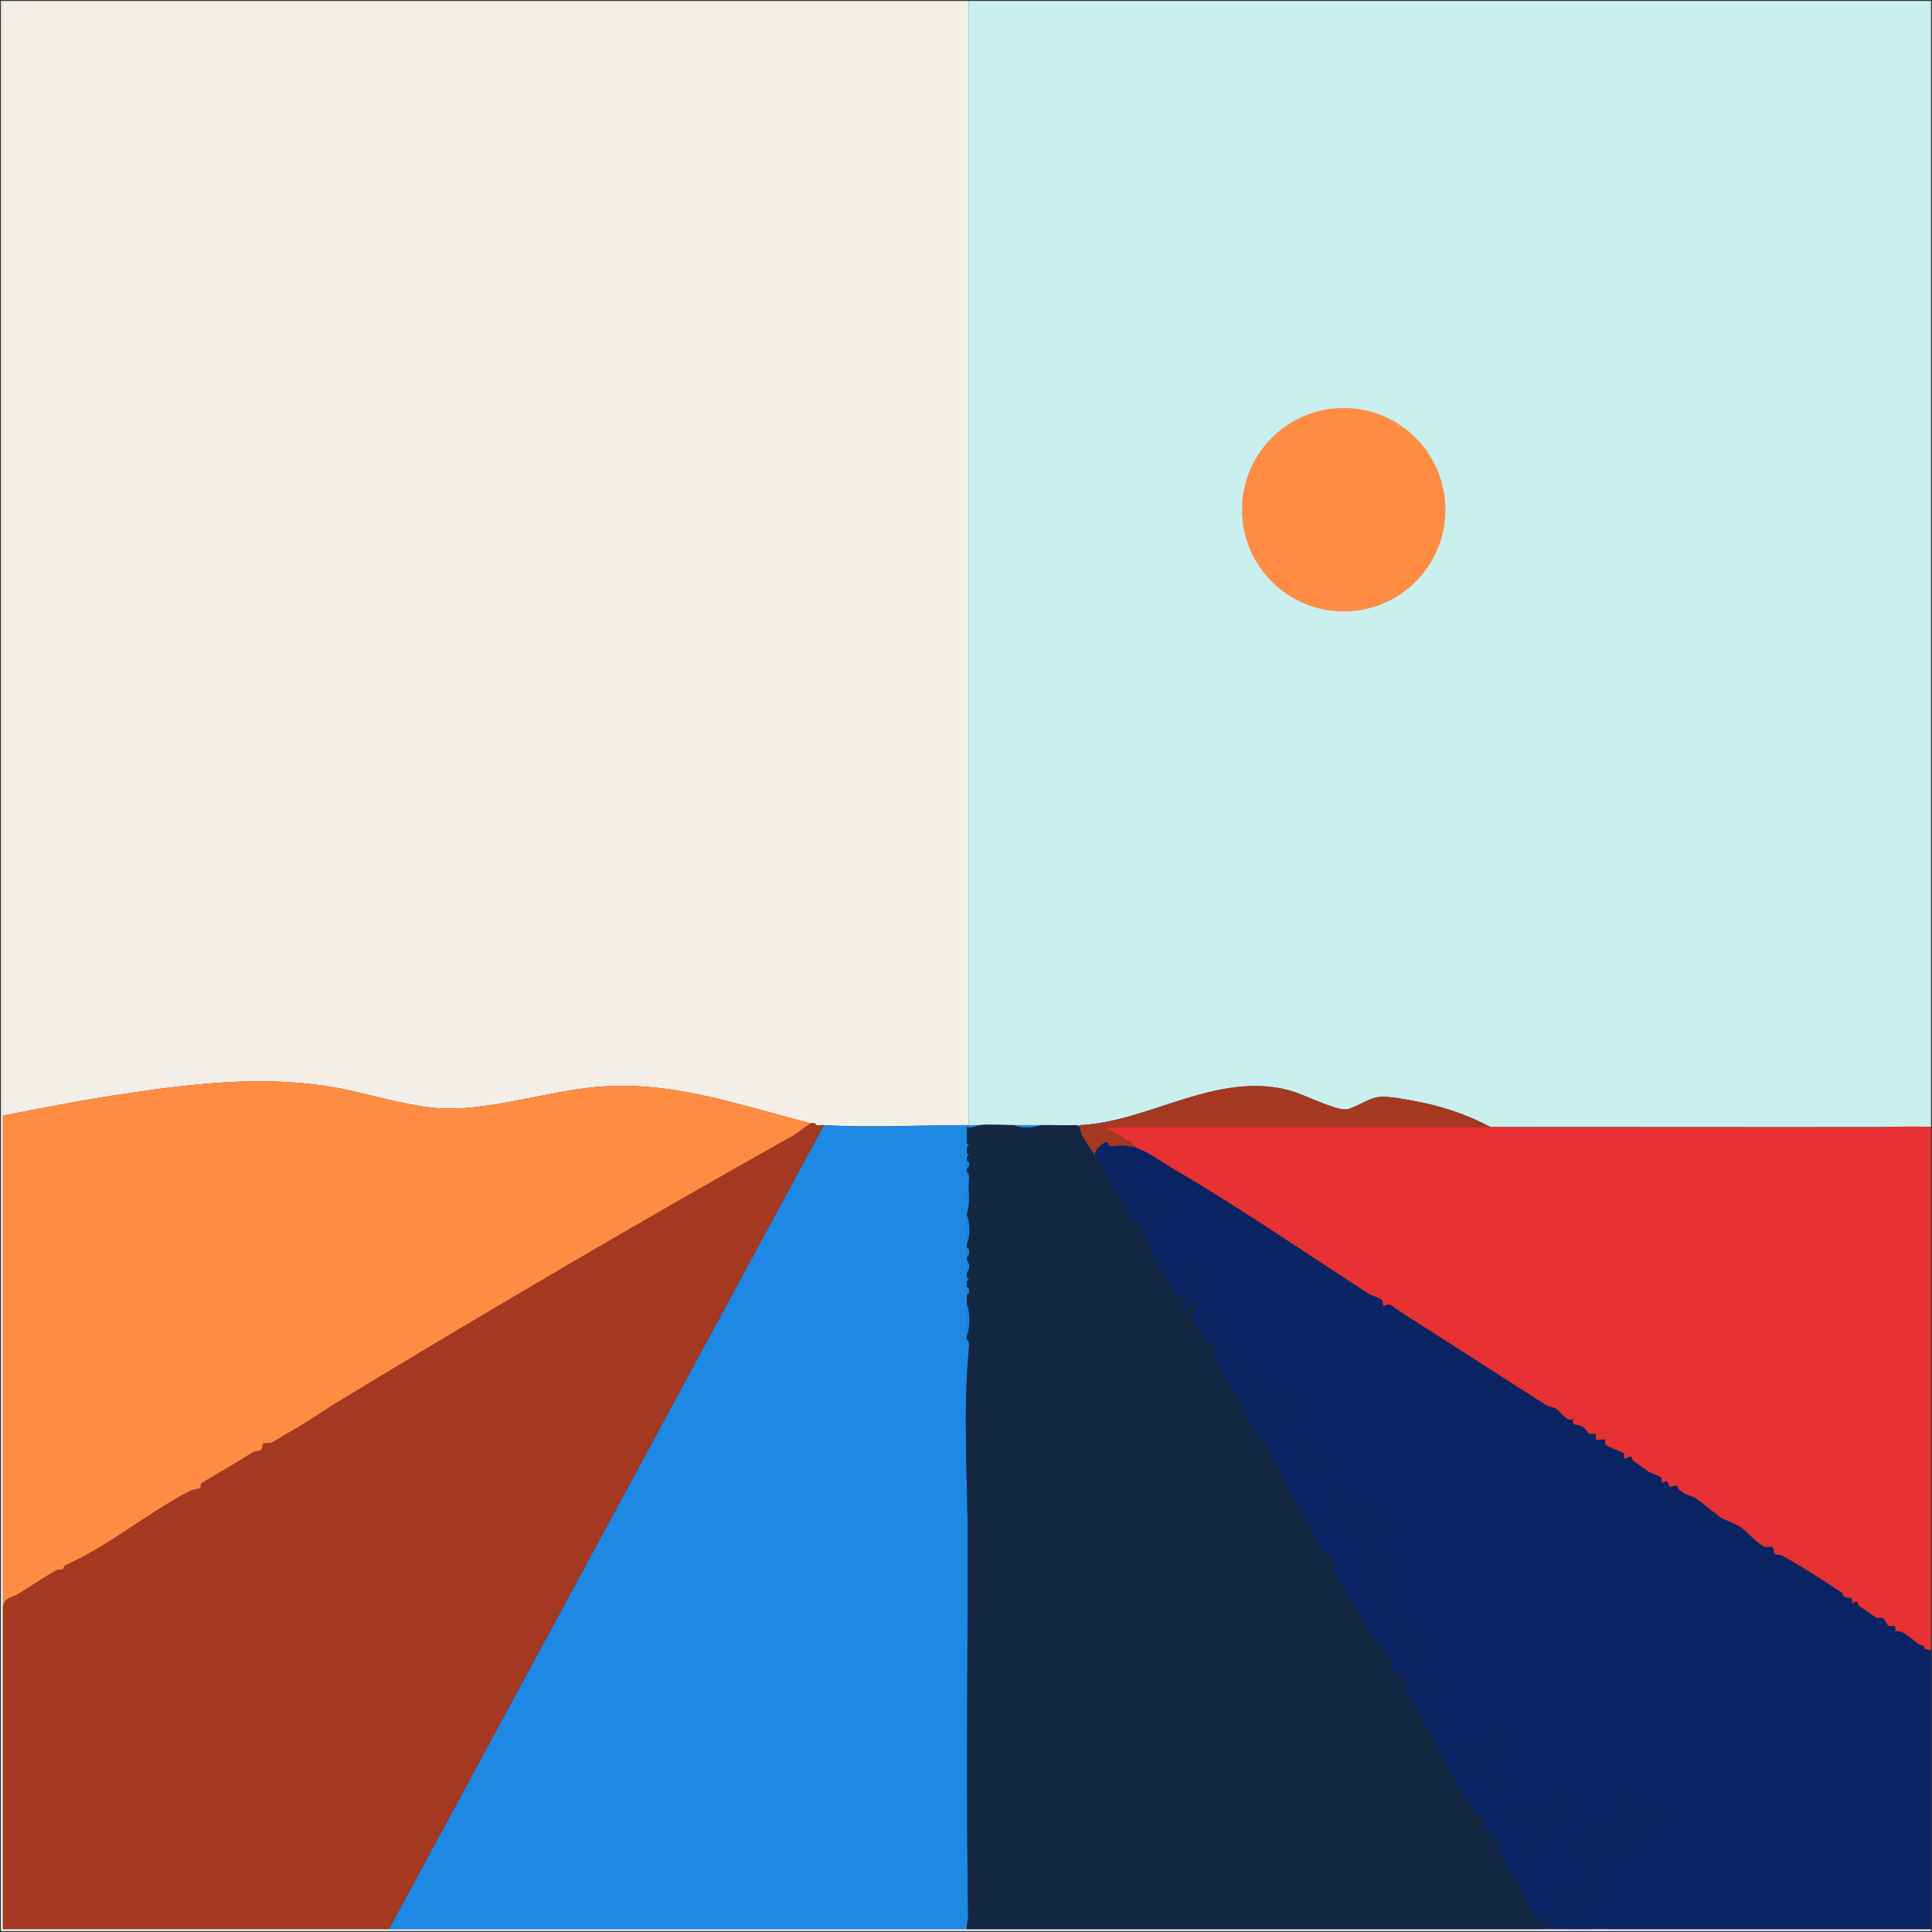 <svg width="322" height="322" viewBox="0 0 322 322" fill="none" xmlns="http://www.w3.org/2000/svg">
<rect x="0" y="0" width="322" height="322" fill="#333333" stroke="none"/>
<g clip-path="url(#clip0_997_30028)">
<path d="M161.471 0.166V187.52H161.157C153.423 187.52 144.941 187.966 137.305 187.52C136.897 187.495 136.425 187.579 136.048 187.52C136.026 187.517 136.03 187.268 135.734 187.206C135.546 187.165 135.285 187.25 135.106 187.206C122.751 184.108 111.43 179.792 98.265 181.275C90.44 182.158 80.749 185.239 73.112 184.705C67.1 184.284 60.556 181.95 54.509 181.027C42.682 179.22 30.899 180.757 19.192 182.541C12.928 183.496 6.686 184.733 0.473 185.949V0.166H161.465H161.471Z" fill="#F3EFE7"/>
<path d="M161.469 0.166H321.833V187.834C318.735 187.68 315.65 187.843 312.591 187.85C291.199 187.881 269.812 187.825 248.398 187.834C244.512 185.761 240.25 184.335 235.902 183.54C234.199 183.229 231.397 182.641 229.751 182.839C227.936 183.059 225.517 184.935 224.132 184.909C222.112 184.872 217.262 182.359 214.818 181.715C202.73 178.52 191.377 187.039 179.984 187.52C179.776 187.529 179.566 187.514 179.355 187.52C177.376 187.576 175.375 187.492 173.393 187.52C171.932 187.542 170.459 187.501 168.998 187.52C167.186 187.542 165.106 187.36 163.35 187.52H161.469V0.166Z" fill="#C9F0EF"/>
<path d="M223.954 101.907C233.317 101.907 240.907 94.317 240.907 84.954C240.907 75.59 233.317 68 223.954 68C214.59 68 207 75.59 207 84.954C207 94.317 214.59 101.907 223.954 101.907Z" fill="#FF8C42"/>
<path d="M0.478 185.949C0.481 213.247 0.469 240.561 0.478 267.859C0.484 285.742 0.475 303.641 0.478 321.525C21.918 321.528 43.373 321.516 64.815 321.525C96.926 321.537 129.049 321.525 161.159 321.525C193.163 321.525 225.185 321.537 257.189 321.525C257.503 321.525 257.817 321.525 258.131 321.525C258.342 321.525 258.549 321.525 258.76 321.525C259.388 321.525 260.016 321.525 260.641 321.525C261.684 321.525 262.737 321.525 263.78 321.525C263.883 321.525 263.99 321.525 264.094 321.525C264.511 321.525 264.929 321.525 265.35 321.525C266.296 321.525 267.232 321.525 268.174 321.525C286.058 321.519 303.957 321.531 321.837 321.525V321.839H0.164V0.166H0.478V185.949Z" fill="white"/>
<path d="M161.156 187.52V191.286C161.156 191.6 161.156 191.914 161.156 192.229C161.156 192.439 161.156 192.646 161.156 192.857C161.156 193.067 161.156 193.275 161.156 193.485C161.156 193.903 161.153 194.321 161.156 194.742C161.156 194.952 161.153 195.159 161.156 195.37C161.166 195.964 160.94 196.909 161.471 197.252C161.477 197.669 161.471 198.09 161.471 198.508C160.952 198.904 160.952 200.308 161.471 200.704C161.442 201.42 161.172 202.08 161.156 202.585C161.109 204.14 161.178 205.727 161.156 207.294C161.156 207.505 161.156 207.712 161.156 207.923C161.15 208.444 161.163 208.969 161.156 209.493C161.156 209.704 161.156 209.911 161.156 210.121C161.15 210.75 161.16 211.378 161.156 212.003C161.156 212.317 161.156 212.631 161.156 212.946C161.156 213.156 161.156 213.363 161.156 213.574C161.156 213.888 161.156 214.202 161.156 214.516C161.156 214.934 161.156 215.352 161.156 215.773C161.156 216.294 161.156 216.819 161.156 217.343C161.156 219.118 161.138 220.906 161.156 222.677C161.156 222.888 161.15 223.095 161.156 223.306C161.169 223.808 160.968 224.609 161.471 224.876C160.459 235.554 161.307 246.894 161.295 257.671C161.27 278.464 161.031 299.027 161.351 319.549C161.361 320.202 161.043 320.859 161.156 321.537C129.046 321.537 96.923 321.55 64.812 321.537L137.304 187.535C144.938 187.982 153.423 187.535 161.156 187.535V187.52Z" fill="#1E88E5"/>
<path d="M136.052 187.52L135.738 187.206C136.034 187.269 136.03 187.517 136.052 187.52Z" fill="#FF8C42"/>
<path d="M135.735 187.205L136.049 187.52C136.426 187.579 136.897 187.494 137.306 187.52L64.814 321.521C43.374 321.512 21.919 321.528 0.477 321.521C0.477 303.638 0.486 285.739 0.477 267.855C0.759 266.081 1.937 266.338 3.1 265.613C5.119 264.353 7.237 262.942 9.282 261.742C9.637 261.535 10.306 261.683 10.472 261.513C11.06 260.916 9.863 261.337 11.754 260.464C18.156 257.508 24.985 251.945 31.528 248.539C32.078 248.254 33.313 248.084 33.379 248.018C33.52 247.874 33.275 247.346 33.633 247.135C36.451 245.486 39.281 243.824 42.036 242.103C42.479 241.827 43.192 241.874 43.475 241.654C43.83 241.38 43.691 240.724 43.827 240.605C43.99 240.46 44.819 240.62 45.338 240.391C45.928 240.13 47.452 239.106 48.256 238.666C50.822 237.259 53.584 235.299 56.213 233.703C81.481 218.361 106.756 203.537 132.449 189.103L135.1 187.205C135.28 187.249 135.54 187.165 135.729 187.205H135.735Z" fill="#A43820"/>
<path d="M135.108 187.206L132.457 189.103C106.764 203.534 81.486 218.361 56.22 233.703C53.591 235.299 50.83 237.259 48.263 238.667C47.459 239.106 45.936 240.134 45.345 240.391C44.827 240.621 43.997 240.46 43.834 240.605C43.699 240.724 43.834 241.378 43.482 241.654C43.2 241.874 42.486 241.827 42.044 242.103C39.289 243.825 36.458 245.487 33.641 247.136C33.279 247.346 33.528 247.874 33.386 248.018C33.32 248.088 32.083 248.254 31.536 248.54C24.992 251.945 18.163 257.508 11.761 260.464C9.87 261.338 11.067 260.917 10.48 261.513C10.31 261.683 9.644 261.535 9.289 261.743C7.244 262.943 5.127 264.35 3.107 265.613C1.945 266.339 0.767 266.078 0.484 267.856C0.475 240.558 0.487 213.244 0.484 185.946C6.698 184.73 12.936 183.496 19.203 182.538C30.911 180.75 42.694 179.217 54.521 181.024C60.565 181.947 67.108 184.284 73.124 184.702C80.76 185.236 90.448 182.155 98.276 181.272C111.441 179.786 122.763 184.105 135.117 187.203L135.108 187.206Z" fill="#FF8C42"/>
<path d="M163.352 187.52C162.915 187.561 161.938 188.148 161.156 187.834V187.52H163.352Z" fill="#1E88E5"/>
<path d="M189.4 191.287C191.441 192.025 194.203 194.016 196.185 195.176C207.016 201.518 217.436 208.737 228.038 215.569C228.584 215.921 229.888 216.263 230.196 216.558C230.607 216.954 230.466 217.592 230.519 217.648C230.629 217.762 231.254 217.278 231.757 217.479C231.93 217.548 233.215 218.519 233.629 218.782C241.875 224.006 249.684 229.08 257.732 234.209C258.16 234.48 258.841 234.442 259.363 234.775C260.098 235.243 261.169 237.131 262.206 236.477C261.945 237.809 262.79 237.25 263.644 237.706C264.31 238.061 264.646 238.83 264.8 238.915C265.158 239.107 265.78 238.871 265.95 239.028C266.082 239.151 265.89 239.785 265.997 239.892C266.22 240.115 267.282 239.738 267.521 239.977C267.615 240.068 267.452 240.596 267.615 240.784C267.895 241.111 270.524 242.075 270.634 242.201C270.813 242.405 270.621 242.996 270.687 243.071C270.825 243.225 271.604 242.634 271.884 242.798C271.972 242.848 272.025 243.338 272.277 243.505C273.191 244.108 273.803 244.613 274.579 245.157C275.16 245.562 276.423 245.939 276.778 246.175C277.133 246.41 276.888 247.073 276.963 247.155C277.001 247.196 277.504 246.837 277.724 246.894C278.154 247.007 278.101 247.617 278.273 247.742C278.569 247.956 279.144 247.412 279.489 247.62C279.618 247.698 279.662 248.129 279.897 248.311C281.022 249.168 280.975 248.98 282.285 249.517C282.907 249.771 285.882 252.294 286.764 252.878C287.481 253.353 289.573 254.116 290.047 254.461C291.184 255.291 292.607 256.974 293.98 257.744C294.42 257.992 295.142 257.666 295.441 257.857C295.639 257.983 295.579 258.815 295.858 259.013C296.075 259.167 296.669 259.057 297.014 259.252C300.225 261.042 303.834 263.307 306.991 265.453C307.139 265.553 307.186 266.006 307.409 266.128C308.128 266.524 308.926 265.842 308.659 267.24C309.925 266.499 309.454 267.36 309.916 267.693C310.378 268.026 312.423 269.439 312.834 269.662C313.079 269.797 313.44 269.442 313.852 269.709C314.295 269.998 314.521 270.84 314.694 270.938C315.297 271.267 316.148 270.444 315.878 271.949C317.018 271.437 318.746 273.309 319.761 274.022C320.135 274.286 320.895 274.148 320.722 274.77L321.84 275.084V321.532C303.957 321.538 286.058 321.525 268.177 321.532C268.476 320.935 268.997 320.875 268.02 320.595C267.112 320.335 265.491 320.065 265.353 321.532C264.935 321.532 264.518 321.532 264.097 321.532C265.202 320.143 262.68 320.137 263.783 321.532C262.74 321.532 261.687 321.532 260.644 321.532C260.845 320.479 258.207 318.937 260.644 319.65C260.71 319.383 260.475 318.821 260.808 318.704C261.411 318.491 261.182 319.084 261.474 319.339C261.574 319.427 261.844 319.279 261.904 319.333C261.995 319.414 262.146 319.559 262.218 319.647C262.278 319.719 262.18 320.087 262.218 320.272C262.617 320.401 262.746 320.002 262.843 319.961C262.994 319.898 263.402 320.036 263.472 319.961C264.037 319.304 262.897 319.361 262.865 319.317C262.426 318.676 263.757 318.513 263.811 318.189C263.924 317.482 263.223 316.845 263.157 316.509C263.123 316.33 263.17 316.088 263.157 315.88C263.151 315.783 263.145 315.664 263.157 315.566C264.634 315.393 264.15 313.455 263.315 314.633C263.095 314.941 263.201 315.258 263.157 315.566C262.781 315.61 262.3 315.576 261.901 315.566C261.945 315.274 261.838 314.885 261.901 314.624C261.935 314.489 262.457 314.014 262.215 313.685C262.168 313.622 260.792 313.27 260.654 313.37C259.916 313.911 260.908 315.001 260.962 315.252C260.965 315.274 260.61 315.375 260.644 315.56C260.959 315.582 261.276 315.55 261.59 315.566C261.398 315.858 261.339 317.068 261.276 317.137C261.204 317.218 259.331 317.542 261.59 317.765C261.618 317.966 261.552 318.202 261.59 318.393C260.72 318.192 260.161 317.639 259.865 318.714C259.033 318.729 259.011 317.768 259.077 317.137H260.333C259.796 316.675 259.488 314.423 259.391 314.31C259.278 314.178 258.254 314.759 258.141 314.627C258.056 314.526 258.314 313.21 257.648 313.072L255.631 313.685C255.226 311.702 255.923 312.117 256.576 311.347C257.817 309.89 254.274 310.034 253.655 309.852C252.402 309.485 252.631 307.537 253.583 307.722C254.409 307.883 253.658 309.186 253.743 309.284C253.774 309.318 254.601 309.595 254.641 309.569C254.714 309.522 255.499 308.237 255.546 308.109C255.835 307.286 255.832 305.329 256.225 304.766C256.466 304.418 257.126 304.653 257.198 304.584C257.255 304.531 256.903 303.105 256.843 303.054C256.608 302.86 255.741 303.133 255.628 303.02C255.402 302.794 256.328 301.716 254.528 301.449C253.47 301.292 254.902 302.354 254.07 302.875C252.452 303.89 252.826 302.231 253.115 301.138C252.081 300.877 252.782 301.826 252.282 302.087C250.294 303.127 250.878 301.389 250.586 300.745C250.388 300.312 249.54 299.769 249.446 298.735C249.392 298.151 250.118 296.59 249.98 296.429C249.508 295.883 249.304 296.973 249.125 297.042C248.714 297.205 247.507 297.526 246.98 297.664C245.946 297.937 247.19 296.206 246.841 295.798C245.861 295.782 245.918 296.926 244.979 297.233C243.084 297.859 243.851 295.39 244.529 295.195C244.866 295.097 245.368 295.452 245.701 295.39C246.499 295.239 247.297 294.328 248.258 295.16C248.368 294.545 248.057 293.524 248.243 292.971C248.597 291.912 248.817 293.945 249.348 293.288C249.452 293.159 249.179 292.327 249.395 292.075C249.518 291.931 251.5 291.633 251.233 290.464C249.731 290.967 249.612 289.798 249.292 289.597C248.076 288.846 248.601 290.294 248.346 290.706C248.277 290.822 246.578 292.349 246.213 292.031C246.1 293.31 247.567 291.972 247.149 293.59L244.96 294.541C245.459 293.715 244.281 292.119 244.328 291.884C244.46 291.199 247.658 291.322 246.841 290.467C246.747 290.37 244.724 289.628 244.335 289.522C244.162 289.688 244.853 290.766 244.633 291.067C244.57 291.152 242.874 291.777 242.651 291.746C242.55 291.73 241.401 290.232 241.357 290.137C241.127 289.657 241.567 288.359 241.328 287.938C241.068 287.477 240.424 287.407 240.113 286.983C239.896 286.688 239.981 286.11 239.94 286.066C239.905 286.028 239.337 286.402 238.922 286.327C238.231 286.201 237.462 285.435 236.491 285.755V284.499C237.003 284.467 237.44 284.565 237.738 284.005C237.93 283.076 236.529 282.966 236.808 282.463C237.129 281.885 238.115 281.942 238.508 281.693C239.315 281.185 238.156 280.977 237.939 280.716C236.792 279.344 237.587 279.297 237.383 278.442C237.138 277.418 236.792 278.401 236.811 276.206C236.811 275.992 236.331 276.036 236.17 275.807C235.979 275.527 236.023 275.009 235.781 274.833C235.586 274.691 235.065 274.849 234.967 274.745C234.889 274.657 234.977 272.238 234.016 272.932C233.774 273.105 234.097 274.004 232.413 273.202V272.888C232.473 272.804 232.31 272.383 232.435 272.197C232.806 271.648 233.525 271.742 232.878 270.385C232.231 269.028 231.191 270.718 230.846 270.378C232.209 267.353 229.109 269.244 229.75 267.237L231.782 267.554C231.861 266.844 231.047 266.628 231.138 265.852C231.144 265.795 231.537 265.732 231.782 265.045C231.798 264.997 232.002 264.985 232.077 264.887C232.068 264.737 231.854 264.781 231.782 264.73C231.138 264.281 230.604 264.567 230.84 263.474C231.32 263.182 231.028 259.849 231.166 259.72C231.327 259.569 232.721 260 232.724 258.922C232.728 257.995 231.616 258.259 231.49 258.115C231.232 257.816 231.791 256.865 231.71 256.45C231.672 256.268 231.088 255.643 230.84 255.002C230.783 254.854 230.928 254.461 230.833 254.383C230.698 254.267 230.026 254.465 229.897 254.377C229.85 254.342 229.929 253.931 229.897 253.748C229.715 252.665 229.498 252.737 229.115 253.748C228.691 253.503 228.76 253.158 228.644 252.809C227.94 250.682 228.135 252.187 226.586 251.619C225.569 251.248 226.313 250.189 223.938 250.296C223.561 250.312 223.121 250.679 222.685 250.607C222.446 249.793 223.533 249.859 223.634 249.457C223.992 248.006 223.021 248.59 222.767 248.345C222.578 248.163 222.716 247.595 222.358 247.315C222.135 247.142 221.607 247.236 221.482 247.101C221.306 246.916 221.375 244.984 221.067 244.679C220.919 244.535 220.533 244.695 220.483 244.645C220.439 244.601 220.524 243.354 219.858 244.02C219.192 244.686 220.433 244.607 220.483 244.645C220.778 244.865 220.508 246.15 220.483 246.526C219.704 246.913 219.939 245.911 219.679 245.876C218.918 245.773 218.413 246.592 217.665 246.526C217.69 244.959 215.928 242.421 218.604 242.76C217.875 241.237 218.812 241.968 218.915 240.882C217.828 240.382 217.791 242.135 217.194 241.821C216.597 241.507 217.162 240.401 215.466 241.196C215.648 240.008 215.274 240.19 214.21 240.25L214.524 239C213.484 238.717 214.059 239.792 213.892 239.933C213.726 240.074 211.075 239.901 211.703 238.686C211.916 238.601 212.121 238.441 212.331 238.372C212.488 238.321 212.758 238.406 212.959 238.369C213.047 238.111 212.655 238.086 212.645 238.058C212.328 237.147 211.929 236.198 212.017 235.233C212.306 235.365 213.182 235.457 213.273 235.548C213.327 235.601 213.132 236.16 213.453 236.188C213.537 236.195 215.077 235.903 215.133 235.84C215.328 235.629 214.885 234.511 215.469 234.291C215.752 234.436 216.644 235.34 217.037 234.916C217.068 234.882 217.068 234.012 217.037 233.98C216.955 233.898 216.251 234.096 216.129 233.961C215.878 233.688 216.738 232.124 214.703 232.702C214.31 232.812 214.643 233.543 214.53 233.663C214.184 234.037 212.871 232.676 212.648 233.82C212.325 235.485 211.954 233.396 211.869 233.399C211.087 233.418 210.99 233.468 210.138 233.031C209.931 232.089 211.128 232.353 211.075 231.787C209.966 232.058 210.632 230.342 210.449 230.214C210.336 230.132 209.746 230.305 209.432 230.207C209.136 230.116 209.196 229.582 209.02 229.576C208.753 229.567 208.071 230.038 207.946 229.9C207.861 229.805 208.159 229.196 207.735 228.948C207.204 228.637 205.791 228.351 205.119 228.329C205.288 226.177 206.193 227.518 207.468 227.393C208.065 227.333 206.626 225.844 206.52 225.819C206.152 225.725 205.474 226.695 205.125 226.447C205.043 226.391 204.195 224.829 204.173 224.707C203.981 223.702 204.701 224.01 204.77 223.915C205.219 223.297 204.434 223.362 204.302 223.202C203.177 221.88 203.25 222.492 202.304 221.88C201.827 221.569 202.235 220.589 200.73 221.431C200.14 220.733 201.877 220.29 201.355 219.863C201.239 219.769 200.41 219.929 200.096 219.863L200.73 216.885C198.899 216.829 200.093 214.771 200.096 213.587H198.842C198.61 213.807 199.376 215.494 198.214 215.154C197.517 212.311 198.472 213.631 198.839 213.269C199.276 212.845 197.488 211.404 197.363 211.382C196.841 211.29 195.817 211.815 195.701 211.705C195.487 211.498 195.569 209.355 193.515 209.49C193.113 208.906 194.878 207.26 194.975 206.475C195.035 205.985 194.667 205.507 194.746 205.008C194.777 204.8 195.274 204.844 195.365 204.565C196.549 200.82 193.863 203.123 193.537 202.891C193.461 202.837 192.588 201.433 192.563 201.345C192.516 201.185 192.531 200.613 192.563 200.403C192.566 200.371 193.194 199.938 192.717 199.774C192.136 199.674 192.217 199.872 192.249 200.403C191.269 200.296 190.549 199.96 189.739 199.46C189.478 199.3 187.75 198.012 187.697 197.896C187.395 197.252 187.775 196.005 187.069 195.697C186.032 195.248 186.425 196.196 186.305 196.41C186.035 196.897 185.288 196.445 185.03 196.95C184.537 196.162 184.207 195.468 183.773 194.755C184.314 194.378 186.111 194.764 186.296 194.626C186.918 194.164 186.428 191.353 187.854 190.988C188.124 191.032 189.321 191.265 189.425 191.302L189.4 191.287ZM189.4 193.171C188.815 193.09 188.313 193.171 188.146 193.793H189.4V193.171ZM189.481 196.928C189.481 196.715 189.308 196.542 189.095 196.542C188.881 196.542 188.708 196.715 188.708 196.928C188.708 197.142 188.881 197.315 189.095 197.315C189.308 197.315 189.481 197.142 189.481 196.928ZM195.833 205.407V205.721C196.037 205.617 196.037 205.51 195.833 205.407ZM198.582 211.049C198.582 210.835 198.409 210.662 198.195 210.662C197.982 210.662 197.809 210.835 197.809 211.049C197.809 211.262 197.982 211.435 198.195 211.435C198.409 211.435 198.582 211.262 198.582 211.049ZM202.034 215.757C202.034 215.544 201.861 215.371 201.647 215.371C201.434 215.371 201.261 215.544 201.261 215.757C201.261 215.971 201.434 216.144 201.647 216.144C201.861 216.144 202.034 215.971 202.034 215.757ZM206.74 223.601C206.74 223.388 206.567 223.215 206.353 223.215C206.14 223.215 205.967 223.388 205.967 223.601C205.967 223.815 206.14 223.988 206.353 223.988C206.567 223.988 206.74 223.815 206.74 223.601ZM208.854 225.489C209.08 225.049 208.656 224.65 208.546 224.864C208.32 225.304 208.744 225.703 208.854 225.489ZM209.796 227.691C209.218 227.619 208.876 227.672 208.546 228.166V228.63H209.796V227.691ZM213.88 229.884C213.773 229.431 213.374 229.164 212.94 229.262V229.887H213.88V229.884ZM213.409 231.14V231.455C213.613 231.351 213.613 231.244 213.409 231.14ZM212.623 232.708C212.721 232.117 212.256 231.671 211.687 231.772L211.373 233.025L212.626 232.711L212.623 232.708ZM219.211 244.321C219.566 243.957 219.075 243.313 218.585 244.167C218.545 244.441 219.189 244.343 219.211 244.321ZM218.114 244.321V244.635C218.318 244.532 218.318 244.425 218.114 244.321ZM234.672 271.305C234.672 271.092 234.499 270.919 234.286 270.919C234.072 270.919 233.899 271.092 233.899 271.305C233.899 271.519 234.072 271.692 234.286 271.692C234.499 271.692 234.672 271.519 234.672 271.305ZM237.182 272.559C237.182 272.345 237.009 272.172 236.796 272.172C236.582 272.172 236.409 272.345 236.409 272.559C236.409 272.772 236.582 272.945 236.796 272.945C237.009 272.945 237.182 272.772 237.182 272.559ZM238.354 272.882C237.914 272.656 237.515 273.08 237.729 273.19C238.168 273.416 238.567 272.992 238.354 272.882ZM236.004 274.135V274.45C236.208 274.346 236.208 274.239 236.004 274.135ZM250.595 275.706C250.156 275.48 249.757 275.904 249.97 276.014C250.41 276.24 250.809 275.816 250.595 275.706ZM246.201 277.27L246.047 276.017C245.563 276.356 245.5 276.689 245.576 277.27H246.201ZM239.918 276.338C239.287 275.91 239.4 276.567 239.268 276.78C238.247 278.43 238.951 279.378 240.867 279.152C241.03 278.577 240.418 278.436 240.323 278.009C240.26 277.723 240.556 277.371 240.537 277.157C240.534 277.107 239.965 276.369 239.921 276.338H239.918ZM237.81 276.953C237.81 276.74 237.637 276.567 237.424 276.567C237.21 276.567 237.037 276.74 237.037 276.953C237.037 277.167 237.21 277.34 237.424 277.34C237.637 277.34 237.81 277.167 237.81 276.953ZM243.062 278.213C242.956 277.761 242.557 277.494 242.123 277.591V278.216H243.062V278.213ZM244.944 279.473C244.504 279.246 244.105 279.67 244.319 279.78C244.759 280.007 245.158 279.582 244.944 279.473ZM243.694 280.098L241.812 280.252C242.117 280.918 242.899 280.402 243.019 280.49C243.157 280.594 242.855 281.313 243.691 281.037V280.098H243.694ZM247.928 280.098V280.412C248.133 280.308 248.133 280.201 247.928 280.098ZM239.557 281.521L238.897 281.75L239.356 283.066L240.015 282.837L239.557 281.521ZM249.421 288.249C249.421 288.036 249.248 287.863 249.034 287.863C248.821 287.863 248.648 288.036 248.648 288.249C248.648 288.463 248.821 288.636 249.034 288.636C249.248 288.636 249.421 288.463 249.421 288.249ZM250.906 298.298C251.133 297.859 250.708 297.46 250.598 297.673C250.372 298.113 250.796 298.512 250.906 298.298ZM252.245 299.863C252.245 299.649 252.072 299.476 251.858 299.476C251.645 299.476 251.472 299.649 251.472 299.863C251.472 300.076 251.645 300.249 251.858 300.249C252.072 300.249 252.245 300.076 252.245 299.863ZM260.949 299.555L260.641 300.177C257.054 301.041 260.129 301.034 260.283 301.166C260.359 301.232 260.764 303.227 261.581 302.379C262.199 301.735 260.927 300.233 260.952 299.558L260.949 299.555ZM272.33 299.863C272.33 299.649 272.157 299.476 271.944 299.476C271.73 299.476 271.557 299.649 271.557 299.863C271.557 300.076 271.73 300.249 271.944 300.249C272.157 300.249 272.33 300.076 272.33 299.863ZM262.916 300.177C262.916 299.963 262.743 299.791 262.529 299.791C262.316 299.791 262.143 299.963 262.143 300.177C262.143 300.391 262.316 300.563 262.529 300.563C262.743 300.563 262.916 300.391 262.916 300.177ZM270.678 300.183H270.053V301.122H270.678V300.183ZM269.424 302.065C269.729 301.437 268.865 300.444 268.485 300.811C268.315 300.978 268.831 302.53 269.424 302.065ZM272.248 300.811C271.419 300.029 270.47 302.429 270.678 303.007L269.588 302.687L269.427 303.632C273.316 302.159 270.602 303.733 270.995 304.257L272.248 304.572C271.526 303.783 272.387 300.94 272.248 300.808V300.811ZM258.439 301.126C258.069 300.755 257.192 301.748 257.503 302.379C257.918 302.31 258.703 301.389 258.439 301.126ZM260.01 302.068C259.696 301.748 258.75 302.681 259.071 303.007C259.391 303.334 260.33 302.395 260.01 302.068ZM275.076 302.379C274.004 302.52 272.512 301.773 272.88 303.318C273.675 303.695 273.458 302.624 273.656 302.69C274.052 302.822 274.457 303.491 275.072 303.318V302.379H275.076ZM276.329 303.321C276.285 303.277 276.367 302.033 275.704 302.696C275.041 303.359 276.285 303.277 276.329 303.321C276.373 303.365 276.291 304.609 276.954 303.946C277.617 303.284 276.373 303.365 276.329 303.321ZM259.382 303.635H258.439V304.892H259.382V303.635ZM273.188 305.203C273.345 303.896 272.726 303.896 272.88 305.203H273.188ZM268.485 305.831C267.797 305.099 267.178 305.533 266.914 305.517C265.378 305.435 265.589 304.873 265.498 304.876C264.829 304.898 263.113 306.309 261.895 305.517C262.485 306.717 261.913 306.849 261.64 307.641C261.178 308.991 263.362 308.699 263.704 309.039C263.779 309.114 264.807 311.636 265.033 310.063C265.187 309.001 263.839 309.372 264.719 308.652C264.998 308.702 265.36 308.618 265.661 308.652C265.554 309.284 265.652 309.375 266.286 309.277C266.176 308.027 267.624 308.439 266.286 307.082C266.6 307.091 266.914 307.072 267.229 307.082C267.291 307.082 267.442 307.383 267.543 307.396C267.662 307.411 267.995 307.141 268.171 307.082C268.165 307.807 268.501 310.597 269.424 309.595C269.531 309.478 269.255 308.611 269.468 308.382C269.591 308.25 270.21 308.391 270.511 308.021C270.728 307.757 270.646 307.195 271.004 306.921C271.287 306.708 271.887 306.811 271.934 306.764C272.038 306.664 270.932 304.581 270.81 304.55C270.58 304.49 268.884 304.521 268.815 304.594C268.771 304.641 268.614 305.435 268.482 305.825L268.485 305.831ZM257.497 305.52H256.558V306.774H257.022C257.516 306.441 257.569 306.098 257.497 305.52ZM273.505 305.834C272.286 304.974 272.399 307.883 273.188 307.088C273.232 307.041 273.558 305.872 273.505 305.834ZM269.738 310.543C269.082 310.452 269.025 310.512 269.113 311.168L269.738 310.543ZM261.031 311.159C261.031 310.945 260.858 310.773 260.644 310.773C260.431 310.773 260.258 310.945 260.258 311.159C260.258 311.373 260.431 311.545 260.644 311.545C260.858 311.545 261.031 311.373 261.031 311.159ZM266.996 311.159C266.996 310.945 266.823 310.773 266.61 310.773C266.396 310.773 266.223 310.945 266.223 311.159C266.223 311.373 266.396 311.545 266.61 311.545C266.823 311.545 266.996 311.373 266.996 311.159ZM265.658 312.422C266.104 310.669 264.304 310.615 264.731 312.189C264.81 312.478 265.316 312.635 265.344 312.736C265.403 312.943 265.592 314.269 265.57 314.416C265.498 314.853 264.068 316.421 264.405 316.813C264.935 317.432 265.501 315.491 265.746 315.334C266.123 315.089 267.781 315.016 267.857 314.932C267.681 313.6 267.2 312.161 265.661 312.425L265.658 312.422ZM268.642 311.165V311.479C268.846 311.376 268.846 311.269 268.642 311.165Z" fill="#0A2463"/>
<path d="M231.766 265.035C231.474 265.167 231.474 264.589 231.766 264.721C231.782 264.727 231.782 265.029 231.766 265.035Z" fill="#0A2463"/>
<path d="M248.398 187.834C269.813 187.825 291.199 187.881 312.591 187.85C315.651 187.847 318.735 187.68 321.833 187.834V275.078L320.714 274.764C320.89 274.138 320.13 274.277 319.753 274.016C318.738 273.303 317.011 271.434 315.87 271.943C316.141 270.441 315.286 271.264 314.686 270.931C314.513 270.834 314.287 269.995 313.844 269.703C313.436 269.436 313.072 269.788 312.826 269.656C312.415 269.433 310.386 268.029 309.908 267.686C309.431 267.344 309.918 266.493 308.652 267.234C308.916 265.836 308.121 266.518 307.401 266.122C307.178 265.999 307.134 265.55 306.984 265.446C303.827 263.301 300.217 261.039 297.007 259.245C296.661 259.051 296.068 259.161 295.851 259.007C295.571 258.812 295.628 257.98 295.433 257.851C295.135 257.659 294.412 257.983 293.972 257.738C292.603 256.965 291.18 255.281 290.039 254.455C289.565 254.109 287.473 253.343 286.757 252.872C285.874 252.291 282.899 249.765 282.277 249.511C280.967 248.973 281.014 249.165 279.89 248.304C279.651 248.122 279.61 247.692 279.481 247.613C279.133 247.406 278.561 247.949 278.266 247.736C278.093 247.61 278.146 246.998 277.716 246.888C277.499 246.831 276.994 247.189 276.956 247.148C276.88 247.064 277.129 246.407 276.771 246.168C276.412 245.929 275.153 245.556 274.572 245.15C273.796 244.607 273.183 244.101 272.269 243.498C272.018 243.332 271.964 242.842 271.876 242.791C271.597 242.631 270.818 243.219 270.68 243.065C270.614 242.992 270.802 242.399 270.626 242.194C270.516 242.069 267.887 241.104 267.607 240.778C267.444 240.586 267.607 240.062 267.513 239.97C267.274 239.735 266.209 240.109 265.99 239.886C265.883 239.779 266.074 239.144 265.942 239.022C265.773 238.865 265.151 239.1 264.793 238.909C264.639 238.827 264.303 238.054 263.637 237.699C262.782 237.244 261.937 237.803 262.198 236.471C261.161 237.124 260.09 235.236 259.355 234.768C258.834 234.439 258.149 234.476 257.725 234.203C249.677 229.073 241.867 224 233.622 218.776C233.207 218.515 231.922 217.541 231.749 217.472C231.25 217.271 230.625 217.755 230.512 217.642C230.458 217.589 230.6 216.948 230.188 216.552C229.883 216.26 228.577 215.914 228.03 215.562C217.428 208.727 207.008 201.511 196.177 195.169C194.195 194.01 191.437 192.018 189.392 191.28C188.211 190.024 186.565 189.395 185.145 188.481C184.89 188.318 184.498 188.654 184.686 187.828C205.915 187.8 227.154 187.837 248.392 187.828L248.398 187.834Z" fill="#E83132"/>
<path d="M258.127 320.579C258.171 320.636 259.085 320.391 258.756 321.522C258.545 321.522 258.338 321.522 258.127 321.522C258.086 321.292 258.187 320.633 258.127 320.579Z" fill="#0A2463"/>
<path d="M169.002 187.52C170.055 188.041 172.279 188.05 173.397 187.52C175.379 187.491 177.38 187.576 179.359 187.52L179.988 187.834C180.116 189.602 181.696 191.132 182.497 192.542C182.928 193.296 183.298 193.988 183.754 194.738C184.209 195.489 184.517 196.149 185.01 196.934C185.183 197.21 185.271 197.697 185.548 198.121C186.025 198.853 187.015 199.058 186.895 200.389L187.831 200.075C187.693 200.644 187.514 201.542 187.819 202.067C188.061 202.482 188.639 202.183 188.777 202.274C188.843 202.318 188.328 203.531 188.777 203.842C188.969 203.974 189.663 202.918 190.332 204.64C190.621 205.384 189.591 204.831 189.719 205.406C192.223 205.884 191.277 206.088 191.337 207.457C191.365 208.12 195.955 216.501 196.461 216.394C196.718 216.341 197.516 215.477 197.877 215.769C198.474 216.256 197.07 216.555 196.963 216.894C196.627 217.946 197.35 218.11 198.041 218.587C197.748 217.158 197.981 217.921 198.565 217.635C198.801 217.522 199.002 216.482 199.448 217.026C199.696 217.327 198.773 218.798 198.515 218.735C199.313 220.079 199.329 223.126 201.33 222.674L200.704 223.924L202.9 224.245C202.219 224.929 201.983 226.422 202.555 227.197C202.812 227.549 203.453 227.314 203.528 227.383C203.604 227.452 203.161 228.083 203.186 228.445C203.205 228.674 203.736 228.636 203.843 228.85C204.813 230.722 206.038 232.456 206.978 233.973C207.066 234.115 207.248 234.916 207.606 235.544C208.215 236.615 208.859 238.271 209.488 239.31C210.116 240.35 210.845 239.775 211.058 239.939C211.784 240.491 210.241 240.495 210.433 240.875C210.593 240.853 210.879 240.837 210.961 240.953C211.231 241.33 212.142 243.711 212.462 244.029C212.82 244.387 213.461 244.264 213.562 244.346C213.615 244.39 213.26 244.958 213.54 245.741C214.325 247.949 216.201 250.358 217.262 252.4C217.517 252.887 217.611 253.512 217.649 254.059L218.585 253.745C218.478 255.252 220.118 258.318 221.227 259.273C221.443 259.459 221.977 259.264 222.059 259.575C222.232 260.231 221.823 261.133 222.339 261.997C224.61 265.792 227.245 270.026 229.315 273.77C229.435 273.984 230.091 274.003 230.198 274.141C230.767 274.886 229.821 275.869 232.08 276.023C231.26 276.959 232.516 280.367 234.276 279.478C234.398 280.034 233.826 279.679 233.651 279.792C233.248 280.044 234.294 280.078 234.298 280.279C234.298 280.609 233.694 281.709 233.974 281.982C234.062 282.067 234.744 281.872 234.866 282.01C235.18 282.356 234.539 284.611 236.475 284.498V285.755C239.669 290.363 242.43 298.003 245.87 302.165C246.269 302.649 246.973 302.561 247.095 302.749C247.271 303.019 247.076 303.99 247.488 304.712C247.79 305.24 249.483 306.883 249.825 307.414C250.026 307.725 249.646 308.218 249.816 308.645C250.174 309.563 251.226 310.932 251.678 311.827C252.162 312.789 251.292 313.546 253.105 312.745C252.42 314.177 253.284 313.935 253.353 314.149C253.4 314.3 253.224 314.705 253.39 315.094C253.805 316.074 255.58 319.618 256.456 319.913C257.537 320.274 256.912 319.304 257.496 319.338C257.594 319.574 258.03 320.469 258.128 320.592C257.653 320.186 256.846 320.736 257.185 321.534C225.182 321.547 193.159 321.534 161.155 321.534C161.042 320.859 161.36 320.202 161.35 319.546C161.03 299.023 161.265 278.464 161.294 257.668C161.306 246.89 160.458 235.55 161.47 224.873C161.513 224.395 161.614 223.541 161.155 223.302C161.149 223.092 161.155 222.884 161.155 222.674C161.683 221.194 161.68 218.798 161.155 217.34C161.155 216.819 161.155 216.294 161.155 215.769C161.645 215.641 161.623 214.616 161.155 214.513C161.155 214.199 161.155 213.885 161.155 213.57L161.466 213.102L161.155 212.942C161.155 212.628 161.155 212.314 161.155 212C161.671 211.682 161.661 210.413 161.155 210.118C161.155 209.908 161.155 209.7 161.155 209.49C161.652 209.283 161.652 208.127 161.155 207.919C161.155 207.709 161.155 207.501 161.155 207.291C161.677 206.129 161.686 203.81 161.155 202.582C161.171 202.076 161.441 201.414 161.47 200.7C161.498 199.987 161.466 199.233 161.47 198.505C161.47 198.087 161.476 197.666 161.47 197.248C161.46 196.654 161.683 195.706 161.155 195.367C161.152 195.156 161.155 194.949 161.155 194.738C161.645 194.609 161.623 193.585 161.155 193.482C161.155 193.271 161.155 193.064 161.155 192.853L161.466 192.385L161.155 192.225C161.155 191.911 161.155 191.597 161.155 191.283L161.466 190.815L161.155 190.655V187.831C161.938 188.145 162.915 187.557 163.351 187.516C165.11 187.356 167.187 187.538 168.999 187.516L169.002 187.52Z" fill="#132743"/>
<path d="M248.399 187.834C227.161 187.843 205.925 187.809 184.693 187.834C184.505 188.66 184.897 188.324 185.152 188.487C186.575 189.398 188.221 190.03 189.399 191.286C189.295 191.249 188.102 191.019 187.828 190.972C186.694 190.784 185.714 191.192 184.897 190.972C184.662 190.909 184.687 190.435 184.637 190.41C184.062 190.127 182.353 191.663 182.494 192.54C181.693 191.132 180.113 189.603 179.984 187.831V187.517C191.378 187.036 202.731 178.517 214.818 181.712C217.262 182.359 222.112 184.869 224.132 184.906C225.518 184.931 227.936 183.056 229.752 182.836C231.398 182.638 234.2 183.226 235.903 183.537C240.25 184.331 244.513 185.758 248.399 187.831V187.834Z" fill="#A43820"/>
<path d="M173.395 187.52C172.28 188.051 170.052 188.041 169 187.52C170.461 187.501 171.934 187.542 173.395 187.52Z" fill="#1E88E5"/>
<path d="M179.984 187.52V187.834L179.355 187.52C179.563 187.514 179.773 187.53 179.984 187.52Z" fill="#1E88E5"/>
<path d="M258.129 320.579C258.189 320.633 258.088 321.289 258.129 321.522C257.815 321.522 257.501 321.522 257.187 321.522C256.847 320.727 257.652 320.174 258.129 320.579Z" fill="#0A2463"/>
<path d="M236.474 285.746C237.445 285.425 238.211 286.192 238.906 286.317C239.32 286.393 239.889 286.016 239.923 286.056C239.964 286.1 239.883 286.678 240.096 286.974C240.407 287.398 241.051 287.467 241.312 287.929C241.547 288.35 241.111 289.647 241.34 290.128C241.384 290.222 242.534 291.72 242.634 291.736C242.857 291.771 244.557 291.142 244.617 291.057C244.836 290.756 244.148 289.682 244.318 289.512C244.708 289.619 246.734 290.36 246.825 290.457C247.645 291.312 244.447 291.186 244.312 291.874C244.265 292.11 245.443 293.706 244.943 294.532L247.133 293.58C247.551 291.962 246.084 293.3 246.197 292.022C246.561 292.339 248.257 290.809 248.33 290.696C248.581 290.285 248.059 288.837 249.275 289.587C249.599 289.785 249.715 290.954 251.216 290.454C251.483 291.62 249.501 291.921 249.379 292.066C249.165 292.32 249.438 293.15 249.332 293.278C248.801 293.938 248.581 291.902 248.226 292.961C248.041 293.517 248.352 294.535 248.242 295.151C247.28 294.318 246.482 295.229 245.685 295.38C245.348 295.443 244.849 295.091 244.513 295.185C243.831 295.38 243.065 297.849 244.962 297.224C245.901 296.913 245.845 295.773 246.825 295.788C247.174 296.194 245.933 297.928 246.963 297.654C247.491 297.516 248.697 297.192 249.109 297.032C249.288 296.963 249.492 295.87 249.963 296.42C250.101 296.58 249.376 298.141 249.429 298.725C249.523 299.756 250.371 300.299 250.569 300.736C250.865 301.38 250.28 303.114 252.266 302.077C252.765 301.816 252.065 300.871 253.098 301.129C252.809 302.219 252.432 303.88 254.053 302.866C254.885 302.344 253.453 301.282 254.512 301.439C256.312 301.707 255.382 302.784 255.611 303.01C255.724 303.123 256.591 302.853 256.827 303.045C256.886 303.095 257.238 304.521 257.182 304.575C257.11 304.644 256.45 304.411 256.208 304.757C255.815 305.319 255.818 307.276 255.529 308.099C255.482 308.228 254.697 309.513 254.625 309.56C254.587 309.585 253.758 309.312 253.726 309.274C253.642 309.18 254.392 307.876 253.566 307.713C252.611 307.527 252.385 309.475 253.638 309.842C254.257 310.025 257.801 309.88 256.56 311.338C255.906 312.104 255.209 311.693 255.614 313.675L257.631 313.062C258.297 313.201 258.039 314.52 258.124 314.617C258.237 314.749 259.261 314.168 259.374 314.3C259.475 314.413 259.783 316.665 260.317 317.124H259.06C258.994 317.759 259.016 318.72 259.849 318.704C260.147 317.63 260.703 318.183 261.573 318.384C261.624 318.648 261.903 318.987 261.887 319.326C261.828 319.273 261.558 319.42 261.457 319.332C261.165 319.078 261.394 318.484 260.791 318.698C260.461 318.814 260.697 319.376 260.628 319.643C258.193 318.927 260.832 320.473 260.628 321.525C260 321.525 259.371 321.525 258.746 321.525C259.076 320.394 258.165 320.639 258.118 320.583C258.021 320.463 257.581 319.565 257.486 319.329C256.902 319.295 257.524 320.265 256.447 319.904C255.57 319.609 253.799 316.065 253.381 315.085C253.214 314.696 253.39 314.291 253.343 314.14C253.274 313.926 252.41 314.168 253.095 312.736C251.282 313.537 252.156 312.78 251.669 311.818C251.22 310.923 250.164 309.557 249.806 308.636C249.64 308.209 250.016 307.716 249.815 307.405C249.473 306.874 247.777 305.231 247.478 304.703C247.067 303.981 247.262 303.013 247.086 302.74C246.963 302.552 246.259 302.636 245.861 302.156C242.421 297.993 239.66 290.354 236.465 285.746H236.474ZM244.318 292.65H243.376L243.379 293.596H244.321L244.318 292.65ZM257.446 315.61C255.712 314.595 256.12 317.02 257.81 316.813C257.923 316.703 257.552 315.673 257.446 315.61Z" fill="#0A2463"/>
<path d="M231.766 265.035C231.766 265.035 231.781 264.727 231.766 264.72C231.835 264.771 232.048 264.727 232.061 264.878C231.989 264.975 231.784 264.987 231.766 265.035Z" fill="#0A2463"/>
<path d="M211.679 238.673C211.054 239.889 213.699 240.061 213.869 239.92C214.038 239.779 213.464 238.704 214.5 238.987L214.186 240.237C215.254 240.178 215.628 239.995 215.443 241.183C217.139 240.388 216.552 241.481 217.17 241.808C217.789 242.135 217.805 240.369 218.892 240.869C218.788 241.959 217.849 241.227 218.581 242.747C215.904 242.408 217.664 244.946 217.642 246.514C218.389 246.576 218.895 245.757 219.655 245.863C219.919 245.901 219.68 246.9 220.459 246.514C220.484 246.134 220.755 244.849 220.459 244.632C220.409 244.594 219.171 244.667 219.834 244.007C220.497 243.347 220.415 244.588 220.459 244.632C220.51 244.682 220.896 244.522 221.044 244.667C221.351 244.971 221.282 246.903 221.458 247.089C221.584 247.224 222.112 247.129 222.335 247.302C222.693 247.582 222.551 248.15 222.743 248.332C222.998 248.578 223.968 247.99 223.61 249.445C223.51 249.843 222.426 249.781 222.661 250.594C223.098 250.666 223.538 250.299 223.915 250.283C224.421 252.225 221.238 250.745 221.094 250.911C220.406 251.709 222.178 252.532 222.979 252.168C223.161 253.403 222.796 253.117 221.719 253.11L222.039 254.675L222.35 254.053C223.136 253.795 222.894 254.442 223.089 254.571C223.343 254.738 223.742 254.612 223.949 254.873C224.132 255.105 224.094 255.774 224.27 255.894C224.537 256.076 225.394 255.837 225.881 255.944C226.17 256.007 226.28 256.478 226.428 256.56C226.393 256.754 226.481 257.034 226.428 257.188C226.023 258.35 226.466 257.502 226.726 257.826C227.27 258.501 225.401 258.501 226.114 259.069C226.283 259.205 228.187 258.705 228.62 259.861C228.906 260.624 227.914 260.213 227.681 260.326L227.505 260.031C226.381 259.757 225.825 261.485 227.053 261.268C226.971 261.375 227.069 261.868 226.751 262.076C226.466 262.264 225.366 261.85 224.857 262.214C224.584 262.512 225.63 263.439 225.702 263.458C226.971 263.785 226.497 262.591 227.678 262.839C227.672 263.489 227.76 264.633 227.395 265.167C227.097 265.603 226.167 264.956 226.425 265.977L229.83 266.251C230.502 265.647 229.657 263.744 229.886 263.48C229.99 263.361 230.678 263.552 230.813 263.47C230.574 264.56 231.108 264.278 231.755 264.727C231.463 264.595 231.463 265.173 231.755 265.041C231.507 265.729 231.118 265.792 231.112 265.848C231.02 266.624 231.834 266.841 231.755 267.551L229.723 267.234C229.079 269.241 232.183 267.35 230.819 270.375C231.162 270.714 232.183 268.98 232.852 270.381C233.521 271.782 232.783 271.644 232.409 272.194C232.283 272.382 232.447 272.8 232.387 272.885C232.359 272.926 231.966 272.894 231.793 273.077C231.272 273.626 231.171 274.343 230.191 274.141C230.084 274.003 229.428 273.984 229.308 273.771C227.238 270.026 224.603 265.792 222.332 261.997C221.816 261.136 222.225 260.232 222.052 259.575C221.97 259.264 221.436 259.459 221.22 259.274C220.114 258.319 218.471 255.253 218.578 253.745L217.642 254.059C217.607 253.513 217.51 252.887 217.255 252.4C216.193 250.362 214.318 247.949 213.533 245.741C213.253 244.956 213.608 244.387 213.555 244.346C213.454 244.265 212.813 244.384 212.455 244.029C212.135 243.712 211.224 241.331 210.954 240.954C210.869 240.837 210.586 240.853 210.426 240.875C210.234 240.498 211.777 240.495 211.051 239.939C210.838 239.776 210.084 240.306 209.48 239.311C210.533 239.738 210.728 238.78 210.966 238.692C211.224 238.598 211.547 238.733 211.679 238.682V238.673ZM216.781 243.058C216.781 242.845 216.608 242.672 216.394 242.672C216.181 242.672 216.008 242.845 216.008 243.058C216.008 243.272 216.181 243.445 216.394 243.445C216.608 243.445 216.781 243.272 216.781 243.058ZM220.151 250.601C219.837 250.28 218.892 251.213 219.212 251.54C219.533 251.866 220.472 250.927 220.151 250.601Z" fill="#0A2463"/>
<path d="M189.712 199.444C188.11 200.437 189.668 200.663 189.97 201.216C190.469 202.127 189.988 203.654 191.587 203.685L190.965 201.646L192.536 201.329C192.561 201.417 193.434 202.821 193.51 202.874C193.837 203.107 196.522 200.801 195.338 204.549C195.25 204.828 194.754 204.784 194.719 204.992C194.641 205.491 195.011 205.969 194.949 206.459C194.851 207.244 193.086 208.89 193.488 209.474C195.542 209.336 195.461 211.482 195.674 211.689C195.79 211.799 196.814 211.274 197.336 211.365C197.462 211.387 199.249 212.829 198.812 213.253C198.442 213.615 197.49 212.295 198.187 215.138C199.35 215.474 198.583 213.791 198.815 213.564H200.069C200.066 214.749 198.872 216.806 200.703 216.866L200.069 219.844C200.383 219.91 201.212 219.753 201.329 219.844C201.85 220.271 200.113 220.714 200.703 221.411C202.208 220.569 201.797 221.55 202.277 221.861C203.223 222.473 203.15 221.861 204.275 223.183C204.41 223.34 205.195 223.274 204.743 223.896C204.674 223.99 203.955 223.686 204.146 224.688C204.171 224.81 205.02 226.371 205.098 226.428C205.45 226.679 206.125 225.706 206.493 225.8C206.597 225.828 208.035 227.314 207.442 227.374C206.163 227.499 205.261 226.158 205.092 228.31C205.761 228.332 207.178 228.618 207.709 228.928C208.133 229.177 207.834 229.786 207.919 229.88C208.048 230.019 208.726 229.547 208.993 229.557C209.172 229.563 209.11 230.097 209.405 230.188C209.719 230.286 210.31 230.113 210.423 230.194C210.605 230.326 209.939 232.042 211.048 231.768C211.101 232.334 209.904 232.07 210.112 233.012C210.96 233.452 211.06 233.402 211.842 233.38C211.927 233.38 212.298 235.466 212.622 233.801C212.845 232.657 214.158 234.014 214.503 233.644C214.616 233.521 214.283 232.792 214.676 232.682C216.712 232.104 215.851 233.669 216.102 233.942C216.225 234.074 216.928 233.879 217.01 233.961C217.044 233.995 217.044 234.862 217.01 234.897C216.617 235.321 215.725 234.416 215.442 234.272C213.526 233.295 214.676 234.891 213.247 235.528C213.156 235.437 212.282 235.346 211.99 235.214C211.949 235.195 211.868 234.812 211.459 234.649C211.051 234.485 210.341 234.705 210.143 234.548C209.71 234.209 210.441 232.073 208.535 232.701L208.849 231.137C207.743 231.115 206.452 233.16 206.967 233.961C207.388 234.611 209.461 233.377 209.166 235.371C209.116 235.717 207.963 235.453 207.595 235.528C207.237 234.9 207.055 234.102 206.967 233.958C206.028 232.44 204.803 230.71 203.832 228.834C203.722 228.624 203.191 228.658 203.176 228.429C203.147 228.068 203.593 227.436 203.518 227.367C203.443 227.298 202.802 227.531 202.544 227.182C201.973 226.406 202.208 224.914 202.89 224.229L200.694 223.909L201.319 222.658C199.318 223.111 199.302 220.064 198.505 218.719C198.762 218.782 199.686 217.312 199.437 217.01C198.988 216.467 198.787 217.507 198.555 217.62C197.97 217.903 197.738 217.142 198.03 218.572C197.339 218.094 196.62 217.931 196.953 216.878C197.059 216.539 198.467 216.244 197.867 215.754C197.509 215.462 196.708 216.326 196.45 216.379C195.944 216.486 191.355 208.108 191.327 207.442C191.267 206.072 192.212 205.868 189.709 205.391C189.58 204.819 190.61 205.369 190.321 204.624C189.652 202.903 188.958 203.958 188.766 203.826C188.314 203.512 188.829 202.303 188.766 202.259C188.628 202.168 188.05 202.466 187.808 202.051C187.504 201.527 187.683 200.628 187.821 200.06L186.885 200.374C187.004 199.042 186.015 198.838 185.537 198.106C185.261 197.682 185.173 197.198 185 196.919C185.258 196.413 186.005 196.865 186.275 196.378C186.395 196.168 186.002 195.216 187.039 195.665C187.746 195.973 187.365 197.217 187.667 197.864C187.72 197.98 189.448 199.268 189.709 199.428L189.712 199.444ZM192.065 207.291V207.605C192.269 207.502 192.269 207.395 192.065 207.291ZM197.87 217.331C198.096 216.891 197.672 216.492 197.562 216.706C197.336 217.145 197.76 217.544 197.87 217.331ZM202.89 223.299L202.104 222.988L202.258 223.453L201.957 223.77L202.89 223.607V223.299Z" fill="#0A2463"/>
<path d="M223.918 250.283C226.293 250.176 225.548 251.232 226.566 251.605C228.115 252.171 227.923 250.669 228.624 252.796C227.845 252.636 227.317 253.515 226.591 253.443C226.484 253.434 226.315 252.187 225.8 252.796C225.724 252.887 225.916 253.713 225.661 254.075C225.438 254.395 223.613 254.335 224.854 255.158C225.749 255.752 226.381 253.729 227.053 254.37C227.128 254.442 227.414 256.421 228.31 255.623C228.982 255.023 227.207 255.092 227.684 254.37L229.88 253.742C229.912 253.924 229.833 254.335 229.88 254.37C229.736 255.209 230.078 255.011 230.823 254.998C231.071 255.639 231.658 256.264 231.693 256.446C231.774 256.861 231.218 257.816 231.473 258.111C231.598 258.256 232.711 257.995 232.707 258.918C232.701 259.993 231.306 259.566 231.149 259.716C231.011 259.845 231.303 263.178 230.823 263.47C230.684 263.555 230 263.36 229.896 263.48C229.667 263.743 230.512 265.647 229.839 266.25L226.434 265.977C226.18 264.956 227.11 265.603 227.405 265.166C227.769 264.636 227.678 263.489 227.688 262.839C226.506 262.591 226.981 263.784 225.712 263.458C225.639 263.439 224.59 262.512 224.867 262.214C225.379 261.852 226.478 262.264 226.761 262.075C227.078 261.868 226.981 261.375 227.062 261.268C227.248 261.026 227.64 260.351 227.691 260.326C227.923 260.213 228.916 260.624 228.63 259.861C228.2 258.705 226.293 259.204 226.123 259.069C225.41 258.501 227.279 258.501 226.736 257.825C226.475 257.502 226.032 258.35 226.437 257.188C228.972 256.826 226.679 256.691 226.437 256.559C226.287 256.478 226.18 256.006 225.891 255.944C225.404 255.84 224.543 256.076 224.279 255.893C224.103 255.774 224.144 255.102 223.959 254.872C223.752 254.612 223.353 254.737 223.098 254.571C222.9 254.442 223.145 253.795 222.36 254.053L222.049 254.675L221.729 253.11C222.806 253.12 223.17 253.402 222.988 252.168C222.19 252.532 220.419 251.709 221.103 250.911C221.248 250.745 224.43 252.224 223.924 250.283H223.918ZM225.175 252.168C225.005 252.312 223.971 252.388 223.918 253.107C225.159 253.484 225.039 252.281 225.175 252.168C225.222 252.127 226.462 252.205 225.8 251.543C225.137 250.88 225.222 252.127 225.175 252.168ZM228.938 256.562H227.999V257.188H228.938V256.562ZM229.726 259.072V259.386C229.93 259.283 229.93 259.176 229.726 259.072ZM230.823 259.075C230.383 258.849 229.984 259.273 230.197 259.383C230.637 259.609 231.036 259.185 230.823 259.075ZM229.566 261.582L228.316 260.957V262.211C229.337 262.308 230.436 262.308 230.194 260.957L229.566 261.582Z" fill="#0A2463"/>
<path d="M232.393 273.193C234.077 273.991 233.756 273.096 233.995 272.923C234.959 272.229 234.868 274.647 234.947 274.735C235.041 274.839 235.566 274.685 235.76 274.823C236.002 274.999 235.958 275.518 236.15 275.797C236.307 276.026 236.791 275.982 236.791 276.196C236.772 278.392 237.117 277.412 237.362 278.433C237.567 279.287 236.772 279.334 237.918 280.707C238.135 280.968 239.294 281.175 238.487 281.684C238.094 281.932 237.108 281.876 236.788 282.454C236.508 282.956 237.909 283.066 237.717 283.996C237.419 284.555 236.982 284.458 236.47 284.489C234.535 284.602 235.176 282.347 234.862 282.001C234.736 281.863 234.058 282.058 233.97 281.973C233.69 281.703 234.296 280.6 234.293 280.27C234.293 280.072 233.244 280.035 233.646 279.783C233.825 279.673 234.394 280.025 234.271 279.469C232.512 280.358 231.259 276.95 232.076 276.014C232.123 275.96 232.531 276.096 232.635 275.976C232.729 275.872 232.402 273.586 232.39 273.19L232.393 273.193Z" fill="#0A2463"/>
<path d="M206.977 233.964C206.459 233.163 207.753 231.121 208.859 231.14L208.545 232.704C210.451 232.076 209.72 234.215 210.153 234.551C210.351 234.705 211.083 234.498 211.469 234.652C211.856 234.806 211.959 235.198 212 235.217C211.912 236.182 212.311 237.13 212.628 238.041L212.314 238.355C212.104 238.425 211.9 238.585 211.686 238.67C211.554 238.72 211.231 238.585 210.973 238.679C210.737 238.764 210.543 239.722 209.487 239.298C208.859 238.258 208.215 236.603 207.605 235.531C207.973 235.456 209.126 235.72 209.176 235.374C209.471 233.38 207.398 234.614 206.977 233.964Z" fill="#0A2463"/>
<path d="M182.497 192.54C182.355 191.663 184.064 190.127 184.639 190.41C184.692 190.435 184.664 190.906 184.9 190.972C185.716 191.195 186.696 190.784 187.83 190.972C186.407 191.337 186.894 194.148 186.272 194.61C186.087 194.748 184.287 194.362 183.75 194.739C183.294 193.988 182.924 193.297 182.493 192.543L182.497 192.54ZM184.538 193.482V193.796C184.743 193.693 184.743 193.586 184.538 193.482Z" fill="#0A2463"/>
<path d="M268.487 305.831C268.622 305.444 268.776 304.646 268.82 304.599C268.889 304.527 270.585 304.492 270.815 304.555C270.934 304.587 272.043 306.669 271.939 306.77C271.889 306.817 271.289 306.713 271.009 306.927C270.651 307.2 270.733 307.763 270.516 308.026C270.215 308.394 269.593 308.256 269.473 308.388C269.26 308.617 269.533 309.487 269.429 309.6C268.506 310.602 268.167 307.813 268.176 307.087C268.176 307.015 268.434 305.997 268.49 305.831H268.487ZM269.74 307.087L268.801 307.241C269.087 307.574 269.275 307.813 269.74 307.712V307.087Z" fill="#0A2463"/>
<path d="M264.72 308.655C263.841 309.374 265.188 309.003 265.035 310.065C264.808 311.639 263.781 309.113 263.706 309.041C263.363 308.702 261.18 308.997 261.642 307.643C261.915 306.849 262.487 306.72 261.896 305.52C263.118 306.311 264.83 304.901 265.499 304.879C265.587 304.879 265.38 305.438 266.916 305.52C267.406 307.401 264.893 305.953 264.72 306.145C264.623 306.252 264.815 306.987 264.72 307.09C264.614 307.203 262.371 306.242 262.525 308.341C263.291 308.319 263.992 308.523 264.72 308.658V308.655Z" fill="#0A2463"/>
<path d="M268.485 305.831C268.428 305.994 268.171 307.015 268.171 307.087C267.995 307.147 267.662 307.417 267.543 307.401L267.857 306.148C267.021 305.988 267.216 306.349 267.228 307.087C266.914 307.078 266.6 307.097 266.286 307.087C264.64 307.037 264.36 307.7 265.966 308.375C266.006 308.583 265.667 308.608 265.658 308.658C265.356 308.623 264.998 308.708 264.715 308.658C263.987 308.523 263.286 308.319 262.52 308.341C262.363 306.239 264.609 307.203 264.715 307.09C264.813 306.987 264.621 306.255 264.715 306.145C264.888 305.953 267.401 307.401 266.911 305.52C267.175 305.532 267.794 305.102 268.482 305.834L268.485 305.831Z" fill="#0A2463"/>
<path d="M229.884 253.735L227.689 254.364C227.214 255.086 228.986 255.017 228.314 255.617C227.422 256.415 227.136 254.436 227.057 254.364C226.385 253.726 225.754 255.749 224.858 255.152C223.618 254.329 225.443 254.389 225.666 254.068C225.92 253.707 225.729 252.881 225.804 252.79C226.316 252.18 226.489 253.428 226.596 253.437C227.321 253.512 227.849 252.63 228.628 252.79C228.744 253.142 228.675 253.484 229.099 253.729C229.486 252.718 229.702 252.645 229.881 253.729L229.884 253.735Z" fill="#0A2463"/>
<path d="M263.147 315.56C263.134 315.657 263.14 315.773 263.147 315.874C262.977 316.046 262.864 316.257 262.832 316.502C261.884 316.326 261.89 317.736 262.832 317.444C262.873 317.136 262.795 316.8 262.832 316.502H263.147C263.212 316.838 263.913 317.476 263.8 318.183C263.746 318.506 262.415 318.669 262.854 319.31C262.883 319.354 264.023 319.298 263.461 319.954C263.395 320.033 262.983 319.891 262.832 319.954L262.204 319.64C262.132 319.552 261.981 319.408 261.89 319.326C261.906 318.987 261.626 318.647 261.576 318.384C261.538 318.192 261.604 317.956 261.576 317.755C261.538 317.495 261.576 317.218 261.262 317.127C261.325 317.058 261.384 315.852 261.576 315.556C261.68 315.56 261.786 315.556 261.89 315.556C262.289 315.566 262.766 315.6 263.147 315.556V315.56Z" fill="#0A2463"/>
<path d="M265.659 312.421C267.198 312.158 267.682 313.596 267.855 314.928C267.783 315.016 266.124 315.085 265.744 315.33C265.499 315.487 264.934 317.429 264.403 316.81C264.067 316.417 265.496 314.847 265.568 314.413C265.593 314.269 265.402 312.94 265.342 312.732C265.537 312.739 265.634 312.421 265.656 312.418L265.659 312.421Z" fill="#0A2463"/>
<path d="M189.712 199.444C190.523 199.944 191.242 200.28 192.222 200.387H192.536C192.505 200.594 192.489 201.169 192.536 201.329L190.966 201.647L191.588 203.685C189.989 203.654 190.469 202.127 189.97 201.216C189.668 200.666 188.11 200.437 189.712 199.444Z" fill="#0A2463"/>
<path d="M232.395 272.879V273.193C232.411 273.592 232.734 275.875 232.64 275.979C232.536 276.099 232.125 275.963 232.081 276.017C229.822 275.863 230.765 274.877 230.199 274.135C231.179 274.336 231.28 273.62 231.801 273.07C231.974 272.888 232.367 272.919 232.395 272.879Z" fill="#0A2463"/>
<path d="M239.918 276.337C239.962 276.365 240.527 277.104 240.533 277.157C240.552 277.374 240.26 277.722 240.32 278.008C240.414 278.435 241.027 278.577 240.863 279.152C238.947 279.378 238.243 278.426 239.264 276.78C239.396 276.566 239.283 275.91 239.915 276.337H239.918Z" fill="#0A2463"/>
<path d="M272.247 300.811C272.385 300.943 271.524 303.783 272.247 304.575L270.993 304.26C270.597 303.736 273.315 302.162 269.426 303.635L269.586 302.69L270.676 303.01C270.469 302.429 271.417 300.032 272.247 300.814V300.811Z" fill="#0A2463"/>
<path d="M260.951 299.555C260.926 300.23 262.198 301.732 261.579 302.376C260.766 303.227 260.36 301.232 260.282 301.163C260.128 301.031 257.056 301.037 260.64 300.174L260.948 299.552L260.951 299.555Z" fill="#0A2463"/>
<path d="M265.348 321.522C265.486 320.055 267.104 320.325 268.015 320.586C268.992 320.865 268.473 320.922 268.172 321.522C267.226 321.522 266.29 321.522 265.348 321.522Z" fill="#0A2463"/>
<path d="M215.449 234.278C214.864 234.498 215.304 235.613 215.113 235.827C215.053 235.89 213.517 236.185 213.432 236.175C213.112 236.147 213.306 235.588 213.253 235.535C214.685 234.9 213.532 233.301 215.449 234.278Z" fill="#0A2463"/>
<path d="M266.285 307.087C267.62 308.444 266.172 308.033 266.285 309.283C265.651 309.38 265.553 309.289 265.66 308.658C265.669 308.608 266.009 308.583 265.968 308.375C264.363 307.703 264.642 307.037 266.288 307.087H266.285Z" fill="#0A2463"/>
<path d="M260.951 315.245C260.898 314.997 259.905 313.907 260.643 313.364C260.781 313.263 262.157 313.612 262.204 313.678C262.446 314.008 261.925 314.479 261.89 314.617C261.369 314.507 261.19 314.853 260.948 315.245H260.951Z" fill="#0A2463"/>
<path d="M275.077 302.379V303.318C274.458 303.491 274.053 302.822 273.657 302.69C273.459 302.624 273.676 303.695 272.881 303.318C272.514 301.773 274.006 302.523 275.077 302.379Z" fill="#0A2463"/>
<path d="M265.347 312.735C265.319 312.635 264.813 312.478 264.735 312.189C264.305 310.612 266.108 310.665 265.662 312.421C265.64 312.425 265.542 312.742 265.347 312.735Z" fill="#0A2463"/>
<path d="M259.384 303.635H258.441V304.892H259.384V303.635Z" fill="#0A2463"/>
<path d="M243.694 280.098V281.037C242.855 281.313 243.157 280.594 243.019 280.49C242.899 280.402 242.114 280.918 241.812 280.252L243.694 280.098Z" fill="#0A2463"/>
<path d="M209.796 227.691V228.63H208.543V228.165C208.876 227.672 209.218 227.619 209.796 227.691Z" fill="#0A2463"/>
<path d="M257.498 305.52C257.57 306.098 257.517 306.441 257.024 306.77H256.559V305.52H257.498Z" fill="#0A2463"/>
<path d="M212.624 232.707L211.371 233.021L211.685 231.768C212.257 231.668 212.722 232.114 212.621 232.704L212.624 232.707Z" fill="#0A2463"/>
<path d="M263.148 315.56C263.189 315.255 263.086 314.938 263.306 314.627C264.144 313.449 264.628 315.387 263.148 315.56Z" fill="#0A2463"/>
<path d="M269.424 302.065C268.831 302.533 268.318 300.978 268.485 300.811C268.862 300.441 269.726 301.436 269.424 302.065Z" fill="#0A2463"/>
<path d="M273.503 305.834C273.557 305.872 273.233 307.04 273.186 307.087C272.397 307.882 272.284 304.973 273.503 305.834Z" fill="#0A2463"/>
<path d="M239.557 281.52L238.898 281.749L239.355 283.063L240.014 282.834L239.557 281.52Z" fill="#0A2463"/>
<path d="M258.439 301.125C258.703 301.389 257.918 302.309 257.503 302.378C257.192 301.747 258.068 300.754 258.439 301.125Z" fill="#0A2463"/>
<path d="M261.895 314.617C261.832 314.875 261.939 315.265 261.895 315.56C261.791 315.56 261.684 315.563 261.581 315.56C261.267 315.547 260.949 315.576 260.635 315.554C260.601 315.368 260.959 315.268 260.952 315.246C261.194 314.853 261.373 314.508 261.895 314.617Z" fill="#0A2463"/>
<path d="M189.398 193.171V193.797H188.145C188.311 193.171 188.814 193.093 189.398 193.175V193.171Z" fill="#0A2463"/>
<path d="M260.012 302.068C260.332 302.395 259.39 303.324 259.072 303.007C258.755 302.69 259.694 301.751 260.012 302.068Z" fill="#0A2463"/>
<path d="M246.203 277.27H245.577C245.502 276.692 245.565 276.356 246.049 276.017L246.203 277.27Z" fill="#0A2463"/>
<path d="M263.778 321.522C262.675 320.127 265.198 320.133 264.092 321.522C263.988 321.522 263.882 321.522 263.778 321.522Z" fill="#0A2463"/>
<path d="M229.884 254.364C230.013 254.455 230.685 254.257 230.82 254.37C230.911 254.449 230.767 254.844 230.826 254.989C230.082 255.001 229.74 255.199 229.884 254.361V254.364Z" fill="#0A2463"/>
<path d="M261.266 317.127C261.583 317.218 261.542 317.491 261.58 317.755C259.321 317.532 261.193 317.209 261.266 317.127Z" fill="#0A2463"/>
<path d="M270.68 300.183H270.055V301.122H270.68V300.183Z" fill="#0A2463"/>
<path d="M267.228 307.088C267.215 306.349 267.02 305.988 267.856 306.148L267.542 307.402C267.441 307.389 267.294 307.091 267.228 307.088Z" fill="#0A2463"/>
<path d="M213.881 229.884H212.941V229.262C213.375 229.164 213.777 229.431 213.881 229.884Z" fill="#0A2463"/>
<path d="M243.064 278.212H242.125V277.59C242.559 277.493 242.961 277.76 243.064 278.212Z" fill="#0A2463"/>
<path d="M237.422 277.339C237.635 277.339 237.808 277.166 237.808 276.953C237.808 276.74 237.635 276.567 237.422 276.567C237.208 276.567 237.035 276.74 237.035 276.953C237.035 277.166 237.208 277.339 237.422 277.339Z" fill="#0A2463"/>
<path d="M206.355 223.987C206.569 223.987 206.741 223.815 206.741 223.601C206.741 223.388 206.569 223.215 206.355 223.215C206.142 223.215 205.969 223.388 205.969 223.601C205.969 223.815 206.142 223.987 206.355 223.987Z" fill="#0A2463"/>
<path d="M266.605 311.545C266.819 311.545 266.991 311.372 266.991 311.158C266.991 310.945 266.819 310.772 266.605 310.772C266.392 310.772 266.219 310.945 266.219 311.158C266.219 311.372 266.392 311.545 266.605 311.545Z" fill="#0A2463"/>
<path d="M260.644 311.545C260.858 311.545 261.031 311.372 261.031 311.158C261.031 310.945 260.858 310.772 260.644 310.772C260.431 310.772 260.258 310.945 260.258 311.158C260.258 311.372 260.431 311.545 260.644 311.545Z" fill="#0A2463"/>
<path d="M189.093 197.315C189.307 197.315 189.48 197.142 189.48 196.928C189.48 196.715 189.307 196.542 189.093 196.542C188.88 196.542 188.707 196.715 188.707 196.928C188.707 197.142 188.88 197.315 189.093 197.315Z" fill="#0A2463"/>
<path d="M249.035 288.635C249.248 288.635 249.421 288.462 249.421 288.249C249.421 288.036 249.248 287.863 249.035 287.863C248.821 287.863 248.648 288.036 248.648 288.249C248.648 288.462 248.821 288.635 249.035 288.635Z" fill="#0A2463"/>
<path d="M236.797 272.945C237.01 272.945 237.183 272.772 237.183 272.558C237.183 272.345 237.01 272.172 236.797 272.172C236.583 272.172 236.41 272.345 236.41 272.558C236.41 272.772 236.583 272.945 236.797 272.945Z" fill="#0A2463"/>
<path d="M251.859 300.249C252.072 300.249 252.245 300.076 252.245 299.862C252.245 299.649 252.072 299.476 251.859 299.476C251.646 299.476 251.473 299.649 251.473 299.862C251.473 300.076 251.646 300.249 251.859 300.249Z" fill="#0A2463"/>
<path d="M234.281 271.691C234.494 271.691 234.667 271.518 234.667 271.305C234.667 271.091 234.494 270.918 234.281 270.918C234.068 270.918 233.895 271.091 233.895 271.305C233.895 271.518 234.068 271.691 234.281 271.691Z" fill="#0A2463"/>
<path d="M271.945 300.249C272.158 300.249 272.331 300.076 272.331 299.862C272.331 299.649 272.158 299.476 271.945 299.476C271.732 299.476 271.559 299.649 271.559 299.862C271.559 300.076 271.732 300.249 271.945 300.249Z" fill="#0A2463"/>
<path d="M262.531 300.563C262.744 300.563 262.917 300.39 262.917 300.177C262.917 299.963 262.744 299.79 262.531 299.79C262.318 299.79 262.145 299.963 262.145 300.177C262.145 300.39 262.318 300.563 262.531 300.563Z" fill="#0A2463"/>
<path d="M198.195 211.435C198.408 211.435 198.581 211.262 198.581 211.048C198.581 210.835 198.408 210.662 198.195 210.662C197.982 210.662 197.809 210.835 197.809 211.048C197.809 211.262 197.982 211.435 198.195 211.435Z" fill="#0A2463"/>
<path d="M192.222 200.387C192.19 199.853 192.109 199.658 192.69 199.758C193.167 199.925 192.542 200.355 192.536 200.387H192.222Z" fill="#0A2463"/>
<path d="M276.331 303.321C276.287 303.277 275.043 303.359 275.706 302.696C276.369 302.033 276.287 303.277 276.331 303.321C276.375 303.365 277.619 303.284 276.956 303.946C276.293 304.609 276.375 303.365 276.331 303.321Z" fill="#0A2463"/>
<path d="M201.644 216.143C201.858 216.143 202.031 215.97 202.031 215.757C202.031 215.544 201.858 215.371 201.644 215.371C201.431 215.371 201.258 215.544 201.258 215.757C201.258 215.97 201.431 216.143 201.644 216.143Z" fill="#0A2463"/>
<path d="M273.189 305.203H272.881C272.724 303.896 273.343 303.896 273.189 305.203Z" fill="#0A2463"/>
<path d="M262.835 319.954C262.737 319.995 262.608 320.394 262.21 320.265C262.169 320.08 262.266 319.712 262.21 319.64L262.838 319.954H262.835Z" fill="#0A2463"/>
<path d="M219.209 244.321C219.187 244.343 218.546 244.44 218.584 244.167C219.074 243.309 219.564 243.957 219.209 244.321Z" fill="#0A2463"/>
<path d="M269.737 310.543L269.112 311.168C269.021 310.511 269.08 310.455 269.737 310.543Z" fill="#0A2463"/>
<path d="M250.905 298.298C250.795 298.512 250.37 298.116 250.597 297.673C250.707 297.46 251.131 297.855 250.905 298.298Z" fill="#0A2463"/>
<path d="M263.15 316.502H262.836C262.867 316.257 262.98 316.049 263.15 315.874C263.163 316.081 263.116 316.32 263.15 316.502Z" fill="#0A2463"/>
<path d="M212.623 238.045C212.632 238.073 213.025 238.095 212.937 238.356C212.739 238.393 212.466 238.308 212.309 238.359L212.623 238.045Z" fill="#0A2463"/>
<path d="M238.353 272.882C238.566 272.992 238.171 273.416 237.728 273.189C237.514 273.08 237.91 272.655 238.353 272.882Z" fill="#0A2463"/>
<path d="M250.595 275.706C250.809 275.816 250.413 276.24 249.97 276.014C249.756 275.904 250.152 275.48 250.595 275.706Z" fill="#0A2463"/>
<path d="M208.854 225.489C208.744 225.702 208.32 225.306 208.546 224.863C208.656 224.65 209.08 225.046 208.854 225.489Z" fill="#0A2463"/>
<path d="M244.943 279.472C245.156 279.582 244.76 280.006 244.317 279.78C244.104 279.67 244.5 279.246 244.943 279.472Z" fill="#0A2463"/>
<path d="M268.641 311.165C268.845 311.268 268.845 311.375 268.641 311.479V311.165Z" fill="#0A2463"/>
<path d="M195.832 205.406C196.036 205.51 196.036 205.617 195.832 205.72V205.406Z" fill="#0A2463"/>
<path d="M247.93 280.098C248.134 280.201 248.134 280.308 247.93 280.412V280.098Z" fill="#0A2463"/>
<path d="M236.004 274.135C236.208 274.239 236.208 274.346 236.004 274.449V274.135Z" fill="#0A2463"/>
<path d="M218.113 244.321C218.317 244.425 218.317 244.532 218.113 244.635V244.321Z" fill="#0A2463"/>
<path d="M213.41 231.14C213.614 231.243 213.614 231.35 213.41 231.454V231.14Z" fill="#0A2463"/>
<path d="M161.157 222.668C161.138 220.893 161.157 219.109 161.157 217.334C161.681 218.792 161.685 221.192 161.157 222.668Z" fill="#1E88E5"/>
<path d="M161.157 207.291C161.179 205.723 161.11 204.137 161.157 202.582C161.688 203.81 161.679 206.129 161.157 207.291Z" fill="#1E88E5"/>
<path d="M161.471 200.701C160.952 200.305 160.952 198.901 161.471 198.505C161.468 199.234 161.499 199.972 161.471 200.701Z" fill="#1E88E5"/>
<path d="M161.469 197.249C160.941 196.906 161.167 195.958 161.155 195.367C161.683 195.709 161.46 196.658 161.469 197.249Z" fill="#1E88E5"/>
<path d="M161.155 211.997C161.158 211.369 161.148 210.74 161.155 210.115C161.66 210.414 161.67 211.683 161.155 211.997Z" fill="#1E88E5"/>
<path d="M161.158 209.487C161.164 208.965 161.152 208.441 161.158 207.916C161.654 208.124 161.654 209.28 161.158 209.487Z" fill="#1E88E5"/>
<path d="M161.468 224.864C160.966 224.6 161.167 223.799 161.154 223.293C161.613 223.529 161.512 224.387 161.468 224.864Z" fill="#1E88E5"/>
<path d="M161.158 194.739C161.155 194.321 161.158 193.903 161.158 193.482C161.626 193.583 161.648 194.607 161.158 194.739Z" fill="#1E88E5"/>
<path d="M161.156 215.763C161.156 215.346 161.156 214.928 161.156 214.507C161.624 214.607 161.646 215.631 161.156 215.763Z" fill="#1E88E5"/>
<path d="M161.156 192.854C161.156 192.643 161.156 192.436 161.156 192.226L161.467 192.386L161.156 192.854Z" fill="#1E88E5"/>
<path d="M161.156 213.567C161.156 213.357 161.156 213.15 161.156 212.939L161.467 213.099L161.156 213.567Z" fill="#1E88E5"/>
<path d="M161.156 191.286V190.658L161.467 190.818L161.156 191.286Z" fill="#1E88E5"/>
<path d="M257.447 315.61C257.554 315.672 257.925 316.703 257.812 316.813C256.122 317.023 255.71 314.595 257.447 315.61Z" fill="#0A2463"/>
<path d="M244.294 292.666L243.352 292.67L243.355 293.612L244.297 293.609L244.294 292.666Z" fill="#0A2463"/>
<path d="M227.687 260.326C227.637 260.351 227.244 261.026 227.059 261.268C225.83 261.485 226.386 259.757 227.511 260.031L227.687 260.326Z" fill="#0A2463"/>
<path d="M220.152 250.601C220.473 250.927 219.53 251.857 219.213 251.54C218.896 251.223 219.835 250.283 220.152 250.601Z" fill="#0A2463"/>
<path d="M226.434 256.559C226.676 256.691 228.969 256.826 226.434 257.187C226.487 257.034 226.4 256.754 226.434 256.559Z" fill="#0A2463"/>
<path d="M216.394 243.445C216.608 243.445 216.781 243.272 216.781 243.058C216.781 242.845 216.608 242.672 216.394 242.672C216.181 242.672 216.008 242.845 216.008 243.058C216.008 243.272 216.181 243.445 216.394 243.445Z" fill="#0A2463"/>
<path d="M202.89 223.299V223.607L201.957 223.767L202.259 223.453L202.105 222.988L202.89 223.299Z" fill="#0A2463"/>
<path d="M197.873 217.331C197.763 217.545 197.339 217.149 197.565 216.706C197.675 216.492 198.099 216.888 197.873 217.331Z" fill="#0A2463"/>
<path d="M192.066 207.291C192.271 207.395 192.271 207.501 192.066 207.605V207.291Z" fill="#0A2463"/>
<path d="M229.566 261.582L230.194 260.957C230.433 262.308 229.333 262.305 228.312 262.21V260.957L229.566 261.582Z" fill="#0A2463"/>
<path d="M225.174 252.168C225.039 252.281 225.162 253.484 223.918 253.107C223.968 252.388 225.005 252.313 225.174 252.168Z" fill="#0A2463"/>
<path d="M228.943 256.563H228.004V257.188H228.943V256.563Z" fill="#0A2463"/>
<path d="M225.176 252.168C225.223 252.127 225.132 250.871 225.801 251.543C226.47 252.215 225.223 252.127 225.176 252.168Z" fill="#0A2463"/>
<path d="M230.825 259.076C231.039 259.186 230.643 259.61 230.2 259.384C229.987 259.274 230.382 258.85 230.825 259.076Z" fill="#0A2463"/>
<path d="M229.727 259.072C229.931 259.176 229.931 259.283 229.727 259.386V259.072Z" fill="#0A2463"/>
<path d="M184.535 193.482C184.739 193.586 184.739 193.693 184.535 193.796V193.482Z" fill="#0A2463"/>
<path d="M269.74 307.088V307.713C269.278 307.813 269.087 307.575 268.801 307.242L269.74 307.088Z" fill="#0A2463"/>
<path d="M262.834 316.502C262.796 316.8 262.875 317.136 262.834 317.444C261.892 317.736 261.885 316.326 262.834 316.502Z" fill="#0A2463"/>
</g>
<defs>
<clipPath id="clip0_997_30028">
<rect width="321.67" height="321.67" fill="white" transform="translate(0.164 0.164)"/>
</clipPath>
</defs>
</svg>
